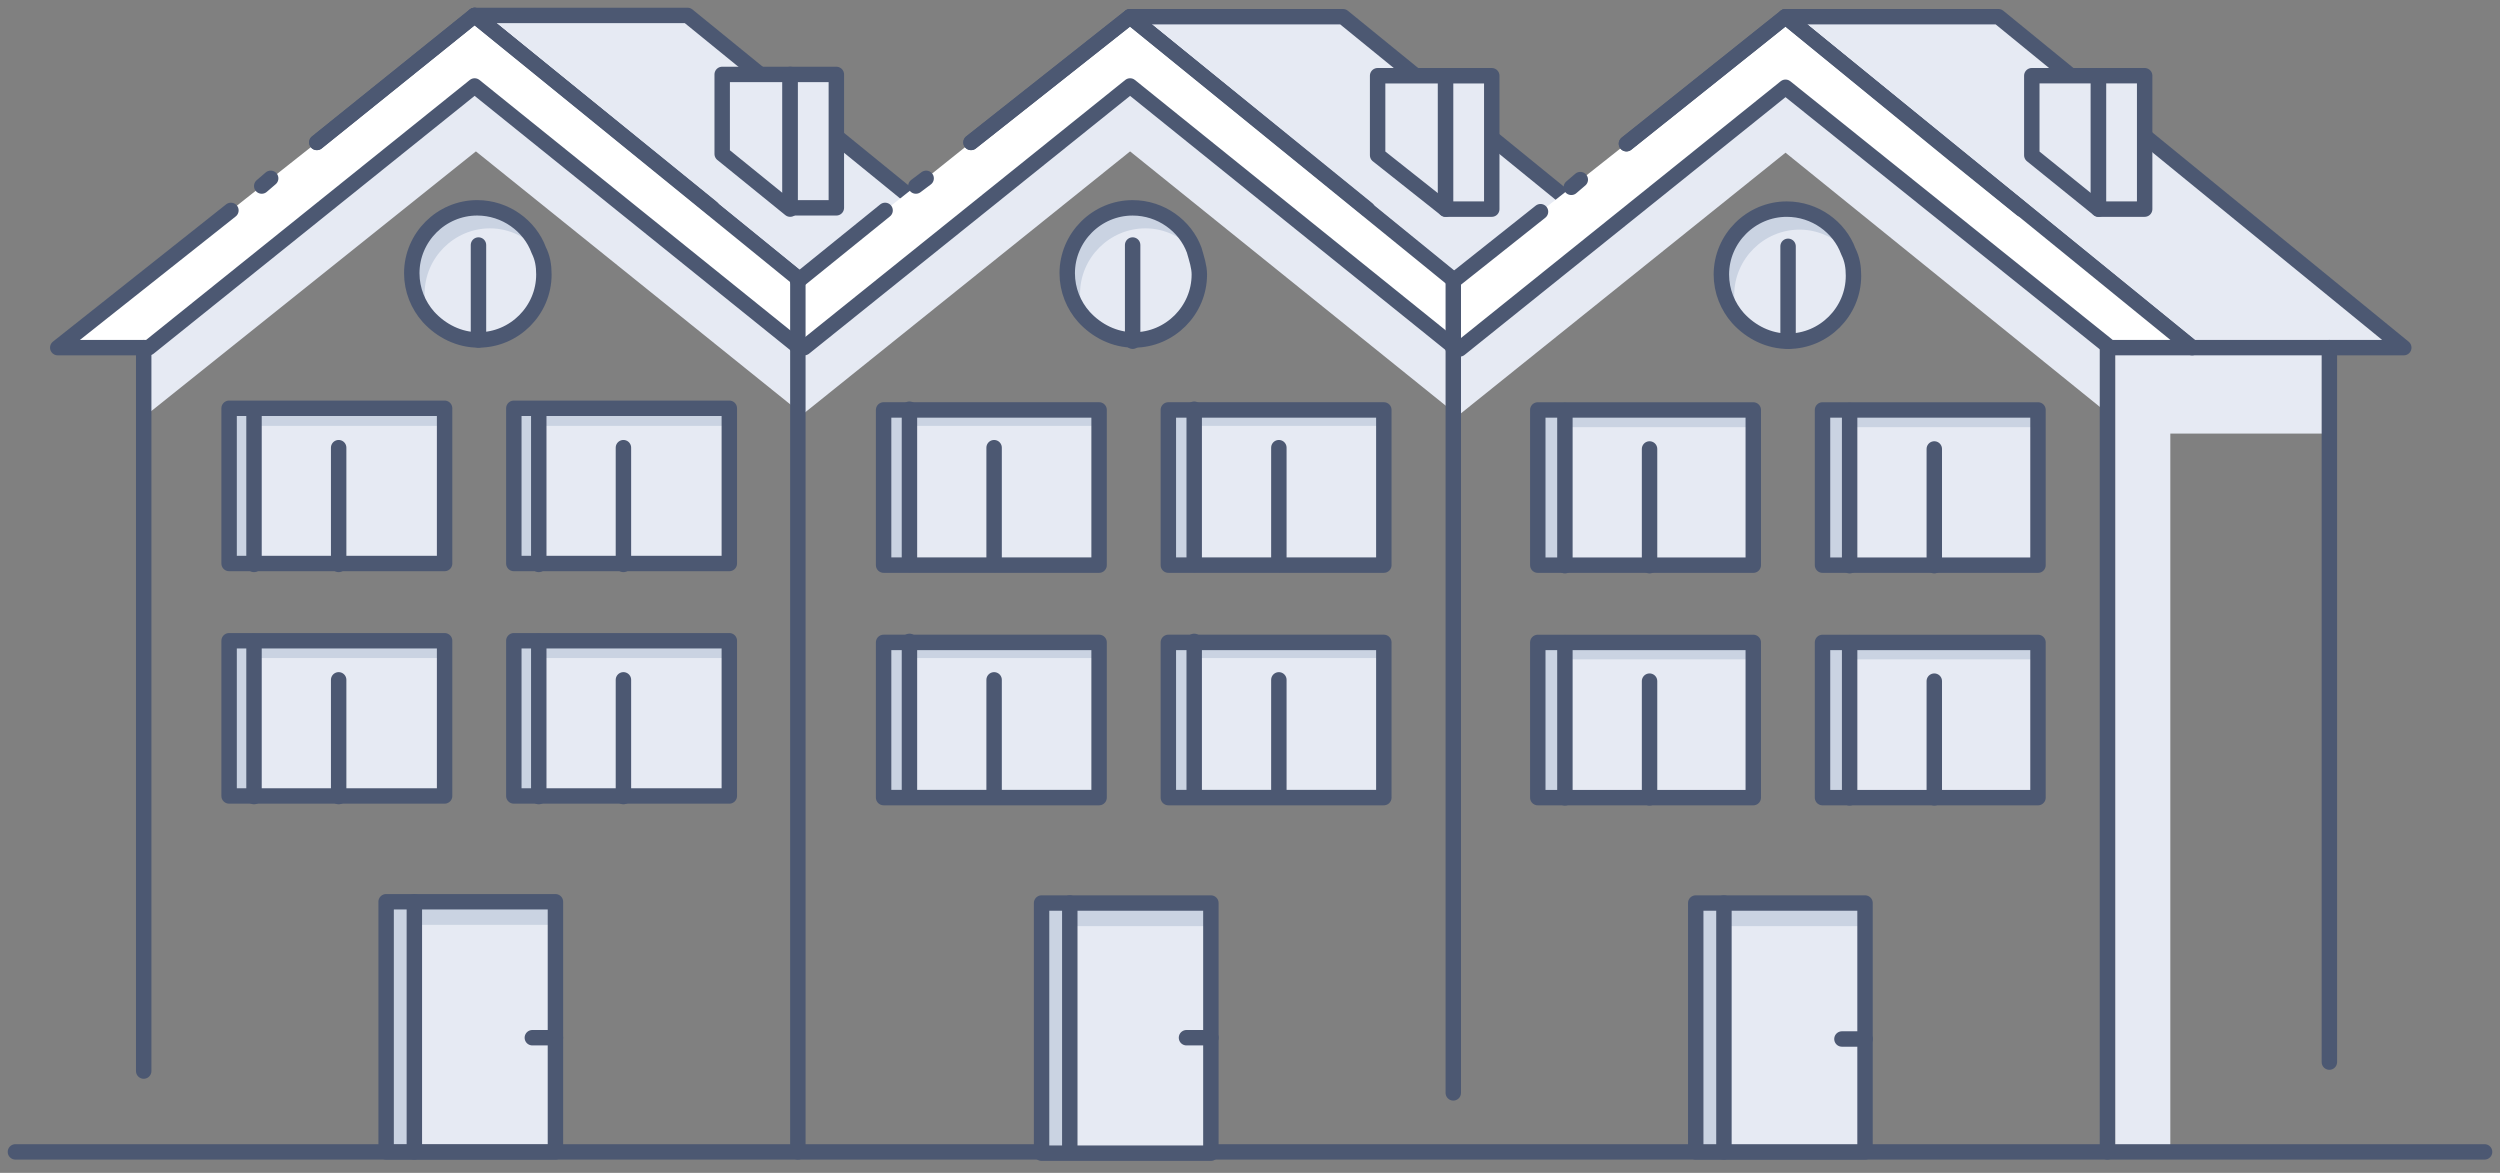 <svg width="162" height="76" viewBox="0 0 162 76" fill="none" xmlns="http://www.w3.org/2000/svg">
<rect x="0" y="0" width="162" height="76" fill="#808080" stroke="none"/>
<path d="M102.236 13.467L95.836 19.535L73.228 1.083H87.025L102.236 13.467Z" fill="#E6EAF3" stroke="#4C5872" stroke-miterlimit="10" stroke-linecap="round" stroke-linejoin="round"/>
<path d="M93.676 4.907V13.551L89.27 10.06V4.907H93.676Z" fill="#E6EAF3" stroke="#4C5872" stroke-miterlimit="10" stroke-linecap="round" stroke-linejoin="round"/>
<path d="M96.666 4.907H93.674V13.551H96.666V4.907Z" fill="#E6EAF3" stroke="#4C5872" stroke-miterlimit="10" stroke-linecap="round" stroke-linejoin="round"/>
<path d="M59.764 13.384L53.447 19.452L30.756 1H44.554L59.764 13.384Z" fill="#E6EAF3" stroke="#4C5872" stroke-miterlimit="10" stroke-linecap="round" stroke-linejoin="round"/>
<path d="M51.203 4.823V13.551L46.798 9.977V4.823H51.203Z" fill="#E6EAF3" stroke="#4C5872" stroke-miterlimit="10" stroke-linecap="round" stroke-linejoin="round"/>
<path d="M54.195 4.823H51.203V13.467H54.195V4.823Z" fill="#E6EAF3" stroke="#4C5872" stroke-miterlimit="10" stroke-linecap="round" stroke-linejoin="round"/>
<path d="M150.943 22.527H137.062V25.27V28.096V74.641H140.637V28.096H150.943V22.527Z" fill="#E6EAF3"/>
<path d="M115.701 1.083H129.499L155.764 22.527H150.444H142.049L115.701 1.083Z" fill="#E6EAF3" stroke="#4C5872" stroke-miterlimit="10" stroke-linecap="round" stroke-linejoin="round"/>
<path d="M150.943 22.527V68.823" stroke="#4C5872" stroke-miterlimit="10" stroke-linecap="round" stroke-linejoin="round"/>
<path d="M1 74.642H161" stroke="#4C5872" stroke-miterlimit="10" stroke-linecap="round" stroke-linejoin="round"/>
<path d="M35.992 58.434H25.021V74.641H35.992V58.434Z" fill="#E6EAF3"/>
<path d="M35.992 58.6H26.434H25.769H25.021V74.641H26.434V59.93H35.992V58.6Z" fill="#CAD3E2"/>
<path d="M51.701 18.039V22.444L30.756 5.571L9.644 22.527H3.743L14.963 13.634L20.532 9.229L30.756 1L51.701 18.039Z" fill="white"/>
<path d="M51.702 22.278V26.6L30.839 9.81L9.644 26.766H9.312V22.361L30.839 5.239L51.702 22.278Z" fill="#E6EAF3"/>
<path d="M14.963 13.634L3.743 22.527H9.312H9.644L30.756 5.571L51.701 22.444" stroke="#4C5872" stroke-miterlimit="10" stroke-linecap="round" stroke-linejoin="round"/>
<path d="M20.532 9.229L30.756 1L51.701 18.039" stroke="#4C5872" stroke-miterlimit="10" stroke-linecap="round" stroke-linejoin="round"/>
<path d="M16.959 12.055L17.54 11.556" stroke="#4C5872" stroke-miterlimit="10" stroke-linecap="round" stroke-linejoin="round"/>
<path d="M9.312 22.527V69.405" stroke="#4C5872" stroke-miterlimit="10" stroke-linecap="round" stroke-linejoin="round"/>
<path d="M35.992 58.434H25.021V74.641H35.992V58.434Z" stroke="#4C5872" stroke-miterlimit="10" stroke-linecap="round" stroke-linejoin="round"/>
<path d="M26.85 74.641V58.434" stroke="#4C5872" stroke-miterlimit="10" stroke-linecap="round" stroke-linejoin="round"/>
<path d="M35.992 67.244H34.496" stroke="#4C5872" stroke-miterlimit="10" stroke-linecap="round" stroke-linejoin="round"/>
<path d="M14.846 51.578L28.81 51.578L28.81 41.521L14.846 41.521L14.846 51.578Z" fill="#E6EAF3"/>
<path d="M28.761 41.561V42.641H16.127V51.618H14.797V42.641V41.893V41.561H28.761Z" fill="#CAD3E2"/>
<path d="M14.846 51.578L28.81 51.578L28.81 41.521L14.846 41.521L14.846 51.578Z" stroke="#4C5872" stroke-miterlimit="10" stroke-linecap="round" stroke-linejoin="round"/>
<path d="M16.46 41.561V51.618" stroke="#4C5872" stroke-miterlimit="10" stroke-linecap="round" stroke-linejoin="round"/>
<path d="M21.945 44.054V51.618" stroke="#4C5872" stroke-miterlimit="10" stroke-linecap="round" stroke-linejoin="round"/>
<path d="M33.296 51.578L47.26 51.578L47.26 41.521L33.296 41.521L33.296 51.578Z" fill="#E6EAF3"/>
<path d="M47.213 41.561V42.641H34.579V51.618H33.249V42.641V41.893V41.561H47.213Z" fill="#CAD3E2"/>
<path d="M33.296 51.578L47.26 51.578L47.26 41.521L33.296 41.521L33.296 51.578Z" stroke="#4C5872" stroke-miterlimit="10" stroke-linecap="round" stroke-linejoin="round"/>
<path d="M34.912 41.561V51.618" stroke="#4C5872" stroke-miterlimit="10" stroke-linecap="round" stroke-linejoin="round"/>
<path d="M40.398 44.054V51.618" stroke="#4C5872" stroke-miterlimit="10" stroke-linecap="round" stroke-linejoin="round"/>
<path d="M14.846 36.514L28.81 36.514L28.81 26.457L14.846 26.457L14.846 36.514Z" fill="#E6EAF3"/>
<path d="M28.761 26.517V27.597H16.127V36.574H14.797V27.597V26.849V26.517H28.761Z" fill="#CAD3E2"/>
<path d="M14.846 36.514L28.81 36.514L28.81 26.457L14.846 26.457L14.846 36.514Z" stroke="#4C5872" stroke-miterlimit="10" stroke-linecap="round" stroke-linejoin="round"/>
<path d="M16.46 26.517V36.574" stroke="#4C5872" stroke-miterlimit="10" stroke-linecap="round" stroke-linejoin="round"/>
<path d="M21.945 29.01V36.574" stroke="#4C5872" stroke-miterlimit="10" stroke-linecap="round" stroke-linejoin="round"/>
<path d="M33.296 36.514L47.26 36.514L47.26 26.457L33.296 26.457L33.296 36.514Z" fill="#E6EAF3"/>
<path d="M47.213 26.517V27.597H34.579V36.574H33.249V27.597V26.849V26.517H47.213Z" fill="#CAD3E2"/>
<path d="M33.296 36.514L47.26 36.514L47.26 26.457L33.296 26.457L33.296 36.514Z" stroke="#4C5872" stroke-miterlimit="10" stroke-linecap="round" stroke-linejoin="round"/>
<path d="M34.912 26.517V36.574" stroke="#4C5872" stroke-miterlimit="10" stroke-linecap="round" stroke-linejoin="round"/>
<path d="M40.398 29.01V36.574" stroke="#4C5872" stroke-miterlimit="10" stroke-linecap="round" stroke-linejoin="round"/>
<path d="M35.244 17.79C35.244 20.117 33.332 22.029 31.005 22.029C29.758 22.029 28.594 21.447 27.763 20.532C27.098 19.784 26.683 18.787 26.683 17.706C26.683 15.379 28.594 13.467 30.922 13.467C32.75 13.467 34.329 14.631 34.911 16.21C35.16 16.709 35.244 17.208 35.244 17.79Z" fill="#CAD3E2"/>
<path d="M35.245 17.79C35.245 20.117 33.333 22.029 31.006 22.029C29.759 22.029 28.595 21.447 27.764 20.532C27.598 20.034 27.515 19.535 27.515 19.036C27.515 16.709 29.426 14.797 31.754 14.797C33 14.797 34.164 15.379 34.995 16.293C35.161 16.709 35.245 17.208 35.245 17.79Z" fill="#E6EAF3"/>
<path d="M35.244 17.79C35.244 20.117 33.332 22.029 31.005 22.029C29.758 22.029 28.594 21.447 27.763 20.532C27.098 19.784 26.683 18.787 26.683 17.706C26.683 15.379 28.594 13.467 30.922 13.467C32.75 13.467 34.329 14.631 34.911 16.21C35.16 16.709 35.244 17.208 35.244 17.79Z" stroke="#4C5872" stroke-miterlimit="10" stroke-linecap="round" stroke-linejoin="round"/>
<path d="M31.005 22.029V15.878" stroke="#4C5872" stroke-miterlimit="10" stroke-linecap="round" stroke-linejoin="round"/>
<path d="M46.132 13.467L41.727 9.893L30.756 1L20.532 9.229" stroke="#4C5872" stroke-miterlimit="10" stroke-linecap="round" stroke-linejoin="round"/>
<path d="M78.465 58.517H67.494V74.725H78.465V58.517Z" fill="#E6EAF3"/>
<path d="M78.465 58.6H68.907H68.159H67.494V74.642H68.907V60.013H78.465V58.6Z" fill="#CAD3E2"/>
<path d="M94.174 18.122V22.444L73.229 5.571L52.117 22.527H51.702V18.205L57.354 13.634L59.348 12.055L60.013 11.556L62.922 9.229L73.229 1.083L94.174 18.122Z" fill="white"/>
<path d="M94.174 22.361V26.683L73.229 9.81L52.117 26.766H51.702V22.361L73.229 5.239L94.174 22.361Z" fill="#E6EAF3"/>
<path d="M57.354 13.634L51.702 18.205" stroke="#4C5872" stroke-miterlimit="10" stroke-linecap="round" stroke-linejoin="round"/>
<path d="M51.702 22.527H52.117L73.229 5.571L94.174 22.444" stroke="#4C5872" stroke-miterlimit="10" stroke-linecap="round" stroke-linejoin="round"/>
<path d="M62.922 9.229L73.228 1.083L94.174 18.122" stroke="#4C5872" stroke-miterlimit="10" stroke-linecap="round" stroke-linejoin="round"/>
<path d="M59.349 12.055L60.014 11.556" stroke="#4C5872" stroke-miterlimit="10" stroke-linecap="round" stroke-linejoin="round"/>
<path d="M78.465 58.517H67.494V74.725H78.465V58.517Z" stroke="#4C5872" stroke-miterlimit="10" stroke-linecap="round" stroke-linejoin="round"/>
<path d="M69.322 74.642V58.517" stroke="#4C5872" stroke-miterlimit="10" stroke-linecap="round" stroke-linejoin="round"/>
<path d="M78.465 67.244H76.885" stroke="#4C5872" stroke-miterlimit="10" stroke-linecap="round" stroke-linejoin="round"/>
<path d="M57.258 51.684L71.221 51.684L71.221 41.627L57.258 41.627L57.258 51.684Z" fill="#E6EAF3"/>
<path d="M71.234 41.561V42.642H58.517V51.618H57.27V42.642V41.977V41.561H71.234Z" fill="#CAD3E2"/>
<path d="M57.258 51.684L71.221 51.684L71.221 41.627L57.258 41.627L57.258 51.684Z" stroke="#4C5872" stroke-miterlimit="10" stroke-linecap="round" stroke-linejoin="round"/>
<path d="M58.932 41.561V51.618" stroke="#4C5872" stroke-miterlimit="10" stroke-linecap="round" stroke-linejoin="round"/>
<path d="M64.418 44.055V51.618" stroke="#4C5872" stroke-miterlimit="10" stroke-linecap="round" stroke-linejoin="round"/>
<path d="M75.709 51.684L89.672 51.684L89.672 41.627L75.709 41.627L75.709 51.684Z" fill="#E6EAF3"/>
<path d="M89.687 41.561V42.642H76.97V51.618H75.723V42.642V41.977V41.561H89.687Z" fill="#CAD3E2"/>
<path d="M75.709 51.684L89.672 51.684L89.672 41.627L75.709 41.627L75.709 51.684Z" stroke="#4C5872" stroke-miterlimit="10" stroke-linecap="round" stroke-linejoin="round"/>
<path d="M77.384 41.561V51.618" stroke="#4C5872" stroke-miterlimit="10" stroke-linecap="round" stroke-linejoin="round"/>
<path d="M82.87 44.055V51.618" stroke="#4C5872" stroke-miterlimit="10" stroke-linecap="round" stroke-linejoin="round"/>
<path d="M57.258 36.62L71.221 36.62L71.221 26.563L57.258 26.563L57.258 36.62Z" fill="#E6EAF3"/>
<path d="M71.234 26.517V27.597H58.517V36.574H57.27V27.597V26.933V26.517H71.234Z" fill="#CAD3E2"/>
<path d="M57.258 36.62L71.221 36.62L71.221 26.563L57.258 26.563L57.258 36.62Z" stroke="#4C5872" stroke-miterlimit="10" stroke-linecap="round" stroke-linejoin="round"/>
<path d="M58.932 26.517V36.574" stroke="#4C5872" stroke-miterlimit="10" stroke-linecap="round" stroke-linejoin="round"/>
<path d="M64.418 29.01V36.574" stroke="#4C5872" stroke-miterlimit="10" stroke-linecap="round" stroke-linejoin="round"/>
<path d="M75.709 36.62L89.672 36.62L89.672 26.563L75.709 26.563L75.709 36.62Z" fill="#E6EAF3"/>
<path d="M89.687 26.517V27.597H76.97V36.574H75.723V27.597V26.933V26.517H89.687Z" fill="#CAD3E2"/>
<path d="M75.709 36.62L89.672 36.62L89.672 26.563L75.709 26.563L75.709 36.62Z" stroke="#4C5872" stroke-miterlimit="10" stroke-linecap="round" stroke-linejoin="round"/>
<path d="M77.384 26.517V36.574" stroke="#4C5872" stroke-miterlimit="10" stroke-linecap="round" stroke-linejoin="round"/>
<path d="M82.87 29.01V36.574" stroke="#4C5872" stroke-miterlimit="10" stroke-linecap="round" stroke-linejoin="round"/>
<path d="M77.717 17.79C77.717 20.117 75.805 22.029 73.478 22.029C72.231 22.029 71.067 21.447 70.236 20.532C69.571 19.785 69.156 18.787 69.156 17.706C69.156 15.379 71.067 13.468 73.395 13.468C75.223 13.468 76.802 14.631 77.384 16.21C77.551 16.792 77.717 17.291 77.717 17.79Z" fill="#CAD3E2"/>
<path d="M77.717 17.79C77.717 20.117 75.805 22.029 73.478 22.029C72.231 22.029 71.067 21.447 70.236 20.532C70.07 20.034 69.987 19.535 69.987 19.036C69.987 16.709 71.898 14.797 74.226 14.797C75.472 14.797 76.636 15.379 77.467 16.294C77.55 16.792 77.717 17.291 77.717 17.79Z" fill="#E6EAF3"/>
<path d="M77.717 17.79C77.717 20.117 75.805 22.029 73.478 22.029C72.231 22.029 71.067 21.447 70.236 20.532C69.571 19.785 69.156 18.787 69.156 17.706C69.156 15.379 71.067 13.468 73.395 13.468C75.223 13.468 76.802 14.631 77.384 16.21C77.551 16.792 77.717 17.291 77.717 17.79Z" stroke="#4C5872" stroke-miterlimit="10" stroke-linecap="round" stroke-linejoin="round"/>
<path d="M73.395 22.112V15.878" stroke="#4C5872" stroke-miterlimit="10" stroke-linecap="round" stroke-linejoin="round"/>
<path d="M88.605 13.551L84.2 9.977L73.228 1.083L62.922 9.229" stroke="#4C5872" stroke-miterlimit="10" stroke-linecap="round" stroke-linejoin="round"/>
<path d="M120.854 58.517H109.883V74.642H120.854V58.517Z" fill="#E6EAF3"/>
<path d="M120.854 58.683H111.296H110.631H109.883V74.642H111.296V60.013H120.854V58.683Z" fill="#CAD3E2"/>
<path d="M142.049 22.527H136.729L115.701 5.655L94.589 22.61H94.173V18.205L99.825 13.717L105.394 9.312L115.701 1.083L142.049 22.527Z" fill="white"/>
<path d="M136.563 22.527V26.766L115.701 9.894L94.589 26.849H94.173V22.444L115.701 5.322L136.563 22.527Z" fill="#E6EAF3"/>
<path d="M94.173 18.205V70.818" stroke="#4C5872" stroke-miterlimit="10" stroke-linecap="round" stroke-linejoin="round"/>
<path d="M99.825 13.717L94.173 18.205" stroke="#4C5872" stroke-miterlimit="10" stroke-linecap="round" stroke-linejoin="round"/>
<path d="M94.173 22.61H94.589L115.701 5.655L136.729 22.527H142.049L115.701 1.083L105.394 9.312" stroke="#4C5872" stroke-miterlimit="10" stroke-linecap="round" stroke-linejoin="round"/>
<path d="M101.821 12.138L102.403 11.639" stroke="#4C5872" stroke-miterlimit="10" stroke-linecap="round" stroke-linejoin="round"/>
<path d="M136.563 22.527V74.642" stroke="#4C5872" stroke-miterlimit="10" stroke-linecap="round" stroke-linejoin="round"/>
<path d="M120.854 58.517H109.883V74.642H120.854V58.517Z" stroke="#4C5872" stroke-miterlimit="10" stroke-linecap="round" stroke-linejoin="round"/>
<path d="M111.711 74.642V58.517" stroke="#4C5872" stroke-miterlimit="10" stroke-linecap="round" stroke-linejoin="round"/>
<path d="M120.855 67.327H119.358" stroke="#4C5872" stroke-miterlimit="10" stroke-linecap="round" stroke-linejoin="round"/>
<path d="M99.649 51.686L113.612 51.686L113.612 41.629L99.649 41.629L99.649 51.686Z" fill="#E6EAF3"/>
<path d="M113.623 41.644V42.725H100.989V51.701H99.743V42.725V41.977V41.644H113.623Z" fill="#CAD3E2"/>
<path d="M99.649 51.686L113.612 51.686L113.612 41.629L99.649 41.629L99.649 51.686Z" stroke="#4C5872" stroke-miterlimit="10" stroke-linecap="round" stroke-linejoin="round"/>
<path d="M101.406 41.644V51.701" stroke="#4C5872" stroke-miterlimit="10" stroke-linecap="round" stroke-linejoin="round"/>
<path d="M106.891 44.138V51.701" stroke="#4C5872" stroke-miterlimit="10" stroke-linecap="round" stroke-linejoin="round"/>
<path d="M118.099 51.686L132.062 51.686L132.062 41.629L118.099 41.629L118.099 51.686Z" fill="#E6EAF3"/>
<path d="M132.075 41.644V42.725H119.441V51.701H118.194V42.725V41.977V41.644H132.075Z" fill="#CAD3E2"/>
<path d="M118.099 51.686L132.062 51.686L132.062 41.629L118.099 41.629L118.099 51.686Z" stroke="#4C5872" stroke-miterlimit="10" stroke-linecap="round" stroke-linejoin="round"/>
<path d="M119.856 41.644V51.701" stroke="#4C5872" stroke-miterlimit="10" stroke-linecap="round" stroke-linejoin="round"/>
<path d="M125.342 44.138V51.701" stroke="#4C5872" stroke-miterlimit="10" stroke-linecap="round" stroke-linejoin="round"/>
<path d="M99.649 36.622L113.612 36.622L113.612 26.565L99.649 26.565L99.649 36.622Z" fill="#E6EAF3"/>
<path d="M113.623 26.6V27.68H100.989V36.657H99.743V27.68V26.933V26.6H113.623Z" fill="#CAD3E2"/>
<path d="M99.649 36.622L113.612 36.622L113.612 26.565L99.649 26.565L99.649 36.622Z" stroke="#4C5872" stroke-miterlimit="10" stroke-linecap="round" stroke-linejoin="round"/>
<path d="M101.406 26.6V36.657" stroke="#4C5872" stroke-miterlimit="10" stroke-linecap="round" stroke-linejoin="round"/>
<path d="M106.891 29.093V36.657" stroke="#4C5872" stroke-miterlimit="10" stroke-linecap="round" stroke-linejoin="round"/>
<path d="M118.099 36.622L132.062 36.622L132.062 26.565L118.099 26.565L118.099 36.622Z" fill="#E6EAF3"/>
<path d="M132.075 26.6V27.68H119.441V36.657H118.194V27.68V26.933V26.6H132.075Z" fill="#CAD3E2"/>
<path d="M118.099 36.622L132.062 36.622L132.062 26.565L118.099 26.565L118.099 36.622Z" stroke="#4C5872" stroke-miterlimit="10" stroke-linecap="round" stroke-linejoin="round"/>
<path d="M119.856 26.6V36.657" stroke="#4C5872" stroke-miterlimit="10" stroke-linecap="round" stroke-linejoin="round"/>
<path d="M125.342 29.093V36.657" stroke="#4C5872" stroke-miterlimit="10" stroke-linecap="round" stroke-linejoin="round"/>
<path d="M120.106 17.873C120.106 20.2 118.194 22.112 115.867 22.112C114.62 22.112 113.457 21.53 112.625 20.616C111.961 19.868 111.545 18.87 111.545 17.79C111.545 15.462 113.457 13.551 115.784 13.551C117.612 13.551 119.192 14.714 119.773 16.294C120.023 16.792 120.106 17.291 120.106 17.873Z" fill="#CAD3E2"/>
<path d="M120.106 17.873C120.106 20.2 118.194 22.112 115.867 22.112C114.62 22.112 113.456 21.53 112.625 20.616C112.459 20.117 112.376 19.618 112.376 19.119C112.376 16.792 114.288 14.88 116.615 14.88C117.862 14.88 119.025 15.462 119.856 16.377C120.023 16.792 120.106 17.291 120.106 17.873Z" fill="#E6EAF3"/>
<path d="M120.106 17.873C120.106 20.2 118.194 22.112 115.867 22.112C114.62 22.112 113.457 21.53 112.625 20.616C111.961 19.868 111.545 18.87 111.545 17.79C111.545 15.462 113.457 13.551 115.784 13.551C117.612 13.551 119.192 14.714 119.773 16.294C120.023 16.792 120.106 17.291 120.106 17.873Z" stroke="#4C5872" stroke-miterlimit="10" stroke-linecap="round" stroke-linejoin="round"/>
<path d="M115.867 22.112V15.961" stroke="#4C5872" stroke-miterlimit="10" stroke-linecap="round" stroke-linejoin="round"/>
<path d="M130.994 13.551L126.671 10.06L115.7 1.083L105.394 9.312" stroke="#4C5872" stroke-miterlimit="10" stroke-linecap="round" stroke-linejoin="round"/>
<path d="M51.701 18.205V74.641" stroke="#4C5872" stroke-miterlimit="10" stroke-linecap="round" stroke-linejoin="round"/>
<path d="M135.983 4.906V13.551L131.661 10.06V4.906H135.983Z" fill="#E6EAF3" stroke="#4C5872" stroke-miterlimit="10" stroke-linecap="round" stroke-linejoin="round"/>
<path d="M138.974 4.906H135.982V13.551H138.974V4.906Z" fill="#E6EAF3" stroke="#4C5872" stroke-miterlimit="10" stroke-linecap="round" stroke-linejoin="round"/>
</svg>
